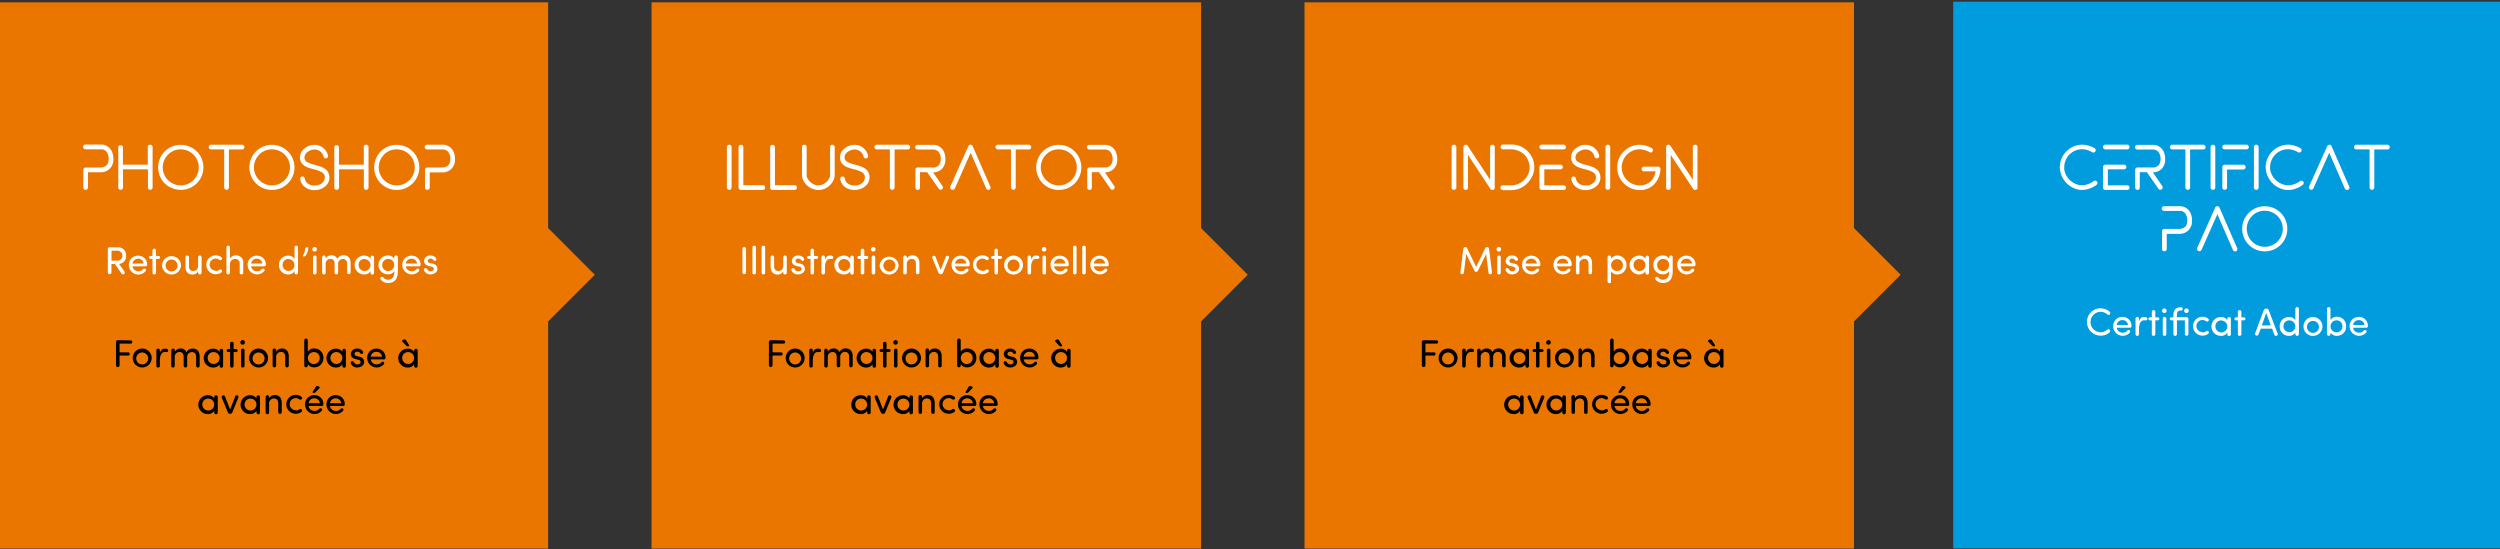 <svg xmlns="http://www.w3.org/2000/svg" width="773.44" height="170" viewBox="0 0 773.44 170"><rect x="0" y="0" width="773.44" height="170" fill="#333333" stroke="none"/><title>certif-filiere-pao</title><g style="isolation:isolate"><g id="certification_pao" data-name="certification &gt; pao"><polygon points="184.02 85 169.58 70.56 169.58 0.72 -0.42 0.72 -0.42 169.72 169.58 169.72 169.58 99.44 184.02 85" style="fill:#ea7600"/><rect x="604.29" y="0.52" width="169.16" height="169.16" style="fill:#009cde;mix-blend-mode:multiply"/><path d="M26,58.57a.68.68,0,0,1-.22-.5V52.55a.72.72,0,0,1,.73-.73h4.54a3,3,0,0,0,1.55-.41,1.79,1.79,0,0,0,.73-.81,3.12,3.12,0,0,0,.28-1.39A3.45,3.45,0,0,0,33,47a2,2,0,0,0-1.64-.81H26.44a.74.74,0,0,1-.74-.74.69.69,0,0,1,.22-.52.73.73,0,0,1,.53-.21h4.93A3.37,3.37,0,0,1,32.7,45a3.8,3.8,0,0,1,1.18.79,3.76,3.76,0,0,1,.86,1.39,5.58,5.58,0,0,1,.33,2,4,4,0,0,1-1.09,3,3.91,3.91,0,0,1-2.91,1.11H27.23V58a.71.71,0,0,1-.21.51.67.67,0,0,1-.5.22A.71.71,0,0,1,26,58.57Z" style="fill:#fff"/><path d="M46.46,44.77A.69.69,0,0,1,47,45a.7.7,0,0,1,.21.52V58a.7.7,0,0,1-.21.52.69.69,0,0,1-.5.21.72.72,0,0,1-.73-.73V52.39H38.06V58a.69.69,0,0,1-.22.52A.72.72,0,0,1,36.6,58V45.5a.73.73,0,0,1,.25-.43.69.69,0,0,1,.46-.18.71.71,0,0,1,.48.18.66.66,0,0,1,.24.43v5.45h7.69V45.5a.71.71,0,0,1,.21-.52.69.69,0,0,1,.5-.21Z" style="fill:#fff"/><path d="M52.41,57.84a7,7,0,0,1-2.55-2.55,7.05,7.05,0,0,1,0-7,7,7,0,0,1,2.55-2.55,7.05,7.05,0,0,1,7,0A7,7,0,0,1,62,48.26a7.05,7.05,0,0,1,0,7,7,7,0,0,1-2.55,2.55,7.05,7.05,0,0,1-7,0Zm-.43-10a5.57,5.57,0,1,0,4-1.63A5.36,5.36,0,0,0,52,47.83Z" style="fill:#fff"/><path d="M75.4,45a.73.73,0,0,1-.52,1.25H70.82V58a.73.73,0,1,1-1.46,0V46.23H65.3a.73.73,0,1,1,0-1.46h9.58A.71.71,0,0,1,75.4,45Z" style="fill:#fff"/><path d="M80.63,57.84a7,7,0,0,1-2.55-2.55,7.05,7.05,0,0,1,0-7,7,7,0,0,1,2.55-2.55,7.05,7.05,0,0,1,7,0,7,7,0,0,1,2.55,2.55,7.05,7.05,0,0,1,0,7,7,7,0,0,1-2.55,2.55,7.05,7.05,0,0,1-7,0Zm-.43-10a5.57,5.57,0,1,0,4-1.63A5.36,5.36,0,0,0,80.2,47.83Z" style="fill:#fff"/><path d="M94.18,57.75a3.72,3.72,0,0,1-1.31-2.42v0a.72.72,0,0,1,.2-.52.68.68,0,0,1,.51-.21.71.71,0,0,1,.46.18.69.69,0,0,1,.25.43,2.28,2.28,0,0,0,.88,1.52,3.21,3.21,0,0,0,2.12.65,3.47,3.47,0,0,0,2.35-.74,2.25,2.25,0,0,0,.85-1.75,1.7,1.7,0,0,0-.76-1.51,8.92,8.92,0,0,0-2.61-1l-.83-.22-.82-.26a5.26,5.26,0,0,1-.84-.35,6.51,6.51,0,0,1-.7-.47,2.59,2.59,0,0,1-.62-.63,3.34,3.34,0,0,1-.37-.8,3.28,3.28,0,0,1-.15-1,3.45,3.45,0,0,1,1.37-2.67,4.67,4.67,0,0,1,3.13-1.17h.14a4.26,4.26,0,0,1,4.06,3.4v.07a.71.71,0,0,1-.2.52.68.68,0,0,1-.51.21.69.69,0,0,1-.46-.18.72.72,0,0,1-.25-.43,2.81,2.81,0,0,0-2.62-2.14h-.15a3.34,3.34,0,0,0-2.1.74,2.1,2.1,0,0,0-1,1.65,1.58,1.58,0,0,0,.7,1.42,9.28,9.28,0,0,0,2.54.94l.81.22.83.27a5.51,5.51,0,0,1,.87.36,7,7,0,0,1,.74.48,2.69,2.69,0,0,1,.65.65,3.54,3.54,0,0,1,.4.83,3.26,3.26,0,0,1,.17,1.06,3.53,3.53,0,0,1-1.33,2.81,5,5,0,0,1-3.32,1.13A4.51,4.51,0,0,1,94.18,57.75Z" style="fill:#fff"/><path d="M113.3,44.77a.69.69,0,0,1,.5.21.7.7,0,0,1,.21.52V58a.7.7,0,0,1-.21.52.69.69,0,0,1-.5.21.72.72,0,0,1-.73-.73V52.39h-7.68V58a.69.69,0,0,1-.22.52.72.72,0,0,1-1.24-.52V45.5a.73.73,0,0,1,.25-.43.69.69,0,0,1,.46-.18.71.71,0,0,1,.48.18.66.66,0,0,1,.24.43v5.45h7.69V45.5a.7.7,0,0,1,.21-.52.69.69,0,0,1,.5-.21Z" style="fill:#fff"/><path d="M119.24,57.84a7,7,0,0,1-2.55-2.55,7.05,7.05,0,0,1,0-7,7,7,0,0,1,2.55-2.55,7.05,7.05,0,0,1,7,0,7,7,0,0,1,2.55,2.55,7.05,7.05,0,0,1,0,7,7,7,0,0,1-2.55,2.55,7.05,7.05,0,0,1-7,0Zm-.43-10a5.57,5.57,0,1,0,4-1.63A5.36,5.36,0,0,0,118.81,47.83Z" style="fill:#fff"/><path d="M131.71,58.57a.68.68,0,0,1-.22-.5V52.55a.72.72,0,0,1,.73-.73h4.54a3,3,0,0,0,1.55-.41,1.79,1.79,0,0,0,.73-.81,3.12,3.12,0,0,0,.28-1.39,3.45,3.45,0,0,0-.62-2.15,2,2,0,0,0-1.64-.81h-4.93a.74.74,0,0,1-.74-.74.69.69,0,0,1,.22-.52.73.73,0,0,1,.53-.21h4.93a3.37,3.37,0,0,1,1.33.27,3.8,3.8,0,0,1,1.18.79,3.76,3.76,0,0,1,.86,1.39,5.58,5.58,0,0,1,.33,2,4,4,0,0,1-1.09,3,3.91,3.91,0,0,1-2.91,1.11h-3.82V58a.71.71,0,0,1-.21.51.67.67,0,0,1-.5.22A.71.71,0,0,1,131.71,58.57Z" style="fill:#fff"/><path d="M35.55,81.68H34.48v2.59a.56.56,0,1,1-1.12,0V77a.48.48,0,0,1,.47-.48h2.71A2.37,2.37,0,0,1,39,79.1a2.32,2.32,0,0,1-2.16,2.54l1.62,2.3a.56.56,0,1,1-.91.63ZM34.5,77.56v3.08h2a1.55,1.55,0,0,0,0-3.08Z" style="fill:#fff"/><path d="M45.09,82.39H41a1.74,1.74,0,0,0,1.81,1.52,1.68,1.68,0,0,0,1.43-.59.56.56,0,0,1,.73-.14.49.49,0,0,1,.1.68A2.93,2.93,0,0,1,39.87,82a2.77,2.77,0,0,1,2.87-2.9A2.71,2.71,0,0,1,45.52,82,.43.43,0,0,1,45.09,82.39Zm-.65-.85a1.65,1.65,0,0,0-1.7-1.5A1.7,1.7,0,0,0,41,81.54Z" style="fill:#fff"/><path d="M46.58,80.1a.46.46,0,1,1,0-.92h.6V77.56a.55.55,0,1,1,1.09,0v1.62h.79a.46.46,0,1,1,0,.92h-.79v4.19a.55.55,0,1,1-1.09,0V80.1Z" style="fill:#fff"/><path d="M50.15,82A2.93,2.93,0,0,1,56,82a2.93,2.93,0,1,1-5.86,0Zm4.77,0a1.85,1.85,0,0,0-3.69,0,1.85,1.85,0,1,0,3.69,0Z" style="fill:#fff"/><path d="M61.28,83.94a2,2,0,0,1-1.75,1c-1.39,0-2.16-.91-2.16-2.48V79.67a.55.55,0,1,1,1.09,0v2.67c0,.94.47,1.49,1.24,1.49a1.49,1.49,0,0,0,1.58-1.63V79.67a.55.55,0,1,1,1.09,0v4.62a.55.55,0,1,1-1.09,0Z" style="fill:#fff"/><path d="M66.73,83.84a1.82,1.82,0,0,0,1.07-.34.57.57,0,0,1,.77,0,.54.54,0,0,1-.06.78,3,3,0,0,1-1.77.56,2.92,2.92,0,1,1,0-5.84,3.09,3.09,0,0,1,1.77.56.54.54,0,0,1,.06.78.59.59,0,0,1-.77,0,1.82,1.82,0,0,0-1.07-.33,1.86,1.86,0,1,0,0,3.73Z" style="fill:#fff"/><path d="M75.25,84.28a.55.55,0,1,1-1.09,0V81.61a1.33,1.33,0,0,0-1.32-1.49,1.58,1.58,0,0,0-1.7,1.63v2.53a.55.55,0,1,1-1.09,0V76.62a.55.55,0,1,1,1.09,0V80a2.13,2.13,0,0,1,1.85-1,2.18,2.18,0,0,1,2.27,2.48Z" style="fill:#fff"/><path d="M81.82,82.39H77.7a1.74,1.74,0,0,0,1.81,1.52,1.68,1.68,0,0,0,1.43-.59.56.56,0,0,1,.73-.14.49.49,0,0,1,.1.68A2.93,2.93,0,0,1,76.61,82a2.77,2.77,0,0,1,2.87-2.9A2.71,2.71,0,0,1,82.25,82,.43.43,0,0,1,81.82,82.39Zm-.65-.85a1.65,1.65,0,0,0-1.7-1.5,1.7,1.7,0,0,0-1.78,1.5Z" style="fill:#fff"/><path d="M91.11,76.62a.55.55,0,1,1,1.09,0v7.66a.55.55,0,1,1-1.09,0v-.37a2.26,2.26,0,0,1-2,1A2.81,2.81,0,0,1,86.31,82a2.78,2.78,0,0,1,2.83-2.91,2.22,2.22,0,0,1,2,1Zm-1.87,3.5A1.76,1.76,0,0,0,87.43,82a1.83,1.83,0,1,0,1.81-1.83Z" style="fill:#fff"/><path d="M94,79.36a.21.21,0,0,1-.23-.23.34.34,0,0,1,0-.18,3.94,3.94,0,0,0,.61-1.76c0-.23,0-.4.19-.52s.67-.23.79-.07a.62.62,0,0,1,0,.35C95.2,78.34,94.57,79.36,94,79.36Z" style="fill:#fff"/><path d="M97.38,76.42a.71.71,0,1,1-.76.71A.72.72,0,0,1,97.38,76.42Zm.55,3.25a.55.55,0,1,0-1.09,0v4.62a.55.55,0,1,0,1.09,0Z" style="fill:#fff"/><path d="M99.66,79.67a.55.55,0,1,1,1.09,0V80a2,2,0,0,1,1.55-1,2.55,2.55,0,0,1,.61,0,1.81,1.81,0,0,1,1.46,1.12,2.06,2.06,0,0,1,1.94-1.15c1.4,0,2.16.91,2.16,2.48v2.75a.55.55,0,1,1-1.09,0V81.61c0-.92-.48-1.49-1.28-1.49a1.48,1.48,0,0,0-1.49,1.63v2.53a.55.55,0,1,1-1.09,0V81.6c0-.92-.48-1.5-1.21-1.5a1.5,1.5,0,0,0-1.56,1.66v2.53a.55.55,0,1,1-1.09,0Z" style="fill:#fff"/><path d="M114.64,83.91a2.28,2.28,0,0,1-2,1,2.92,2.92,0,0,1,0-5.84,2.26,2.26,0,0,1,2,1v-.35a.55.55,0,1,1,1.09,0v4.62a.55.55,0,1,1-1.09,0Zm-1.87-3.79A1.77,1.77,0,0,0,110.95,82a1.84,1.84,0,1,0,1.82-1.83Z" style="fill:#fff"/><path d="M120,86.54c1.21,0,2-.68,2-2.54a.47.47,0,0,0,0-.13,2.23,2.23,0,0,1-2,1,2.92,2.92,0,0,1,0-5.84,2.27,2.27,0,0,1,2,1v-.38a.55.55,0,1,1,1.09,0v4.26c0,2.64-1.22,3.65-3.07,3.65a2.85,2.85,0,0,1-2.29-1.14.51.51,0,0,1,.18-.71.6.6,0,0,1,.74.22A1.86,1.86,0,0,0,120,86.54Zm.11-6.42A1.8,1.8,0,0,0,118.26,82a1.76,1.76,0,0,0,1.82,1.85A1.82,1.82,0,0,0,121.94,82,1.77,1.77,0,0,0,120.08,80.12Z" style="fill:#fff"/><path d="M129.68,82.39h-4.13a1.74,1.74,0,0,0,1.81,1.52,1.68,1.68,0,0,0,1.43-.59.56.56,0,0,1,.73-.14.49.49,0,0,1,.1.68A2.93,2.93,0,0,1,124.46,82a2.77,2.77,0,0,1,2.87-2.9,2.71,2.71,0,0,1,2.78,2.9A.43.43,0,0,1,129.68,82.39Zm-.65-.85a1.65,1.65,0,0,0-1.7-1.5,1.7,1.7,0,0,0-1.78,1.5Z" style="fill:#fff"/><path d="M133.21,83.94c.56,0,1-.3,1-.74s-.32-.61-.74-.71l-.77-.18c-.95-.25-1.51-.72-1.51-1.61a1.78,1.78,0,0,1,2-1.64,1.86,1.86,0,0,1,1.76.91.5.5,0,0,1-.46.74.5.5,0,0,1-.4-.24,1,1,0,0,0-.89-.47.78.78,0,0,0-.87.73c0,.36.35.56.71.65l.83.2a1.62,1.62,0,0,1,1.45,1.63c0,1-1,1.68-2.17,1.68a2.06,2.06,0,0,1-2-1.34.87.87,0,0,1,0-.17.48.48,0,0,1,.53-.43.48.48,0,0,1,.47.31A1.18,1.18,0,0,0,133.21,83.94Z" style="fill:#fff"/><path d="M40.26,105.31a.52.52,0,1,1,0,1H37V109h2.47a.52.52,0,1,1,0,1H37v3a.56.56,0,1,1-1.12,0v-7.18a.58.58,0,0,1,.56-.58Z"/><path d="M41.07,110.76a2.93,2.93,0,0,1,5.86,0,2.93,2.93,0,1,1-5.86,0Zm4.77,0a1.85,1.85,0,0,0-3.69,0,1.85,1.85,0,1,0,3.69,0Z"/><path d="M51,108.9c-1.08,0-1.54,1.15-1.54,2.64v1.55a.55.55,0,1,1-1.09,0v-4.62a.55.55,0,1,1,1.09,0v.77c.29-1,.83-1.38,1.56-1.38.41,0,1.08.08,1,.67-.06.35-.37.42-.75.38Z"/><path d="M53,108.47a.55.55,0,1,1,1.09,0v.35a2,2,0,0,1,1.55-1,2.55,2.55,0,0,1,.61,0A1.81,1.81,0,0,1,57.67,109a2.07,2.07,0,0,1,1.94-1.15c1.4,0,2.16.91,2.16,2.48v2.75a.55.55,0,1,1-1.09,0v-2.67c0-.92-.48-1.49-1.28-1.49a1.48,1.48,0,0,0-1.49,1.63v2.53a.55.55,0,1,1-1.09,0V110.4c0-.92-.48-1.5-1.21-1.5a1.5,1.5,0,0,0-1.56,1.66v2.53a.55.55,0,1,1-1.09,0Z"/><path d="M67.94,112.71a2.28,2.28,0,0,1-2,1,2.92,2.92,0,0,1,0-5.84,2.26,2.26,0,0,1,2,1v-.35a.55.55,0,1,1,1.09,0v4.62a.55.55,0,1,1-1.09,0Zm-1.87-3.79a1.77,1.77,0,0,0-1.82,1.83,1.84,1.84,0,1,0,1.82-1.83Z"/><path d="M70.59,108.9a.46.46,0,1,1,0-.92h.6v-1.62a.55.55,0,1,1,1.09,0V108h.79a.46.46,0,1,1,0,.92h-.79v4.19a.55.55,0,1,1-1.09,0V108.9Z"/><path d="M75.11,105.22a.71.71,0,1,1-.76.71A.72.72,0,0,1,75.11,105.22Zm.55,3.25a.55.55,0,1,0-1.09,0v4.62a.55.55,0,1,0,1.09,0Z"/><path d="M77.07,110.76a2.93,2.93,0,0,1,5.86,0,2.93,2.93,0,1,1-5.86,0Zm4.77,0a1.85,1.85,0,0,0-3.69,0,1.85,1.85,0,1,0,3.69,0Z"/><path d="M85.43,108.81a2,2,0,0,1,1.75-1c1.39,0,2.16.91,2.16,2.48v2.75a.55.55,0,1,1-1.09,0v-2.67c0-.94-.47-1.49-1.24-1.49a1.49,1.49,0,0,0-1.58,1.63v2.53a.55.55,0,1,1-1.09,0v-4.62a.55.55,0,1,1,1.09,0Z"/><path d="M95.23,108.81a2.23,2.23,0,0,1,2-1,2.78,2.78,0,0,1,2.83,2.91,2.81,2.81,0,0,1-2.84,2.93,2.27,2.27,0,0,1-2-1v.37a.55.55,0,1,1-1.09,0v-7.66a.55.55,0,1,1,1.09,0Zm1.87,3.81a1.79,1.79,0,0,0,1.81-1.87,1.76,1.76,0,0,0-1.81-1.83,1.85,1.85,0,1,0,0,3.71Z"/><path d="M105.92,112.71a2.28,2.28,0,0,1-2,1,2.92,2.92,0,0,1,0-5.84,2.26,2.26,0,0,1,2,1v-.35a.55.55,0,1,1,1.09,0v4.62a.55.55,0,1,1-1.09,0Zm-1.87-3.79a1.77,1.77,0,0,0-1.82,1.83,1.84,1.84,0,1,0,1.82-1.83Z"/><path d="M110.56,112.74c.56,0,1-.3,1-.74s-.32-.61-.74-.71l-.77-.18c-.95-.25-1.51-.72-1.51-1.61a1.78,1.78,0,0,1,2-1.64,1.86,1.86,0,0,1,1.76.91.5.5,0,0,1-.46.74.5.5,0,0,1-.4-.24,1,1,0,0,0-.89-.47.78.78,0,0,0-.87.73c0,.36.35.56.71.65l.83.2a1.62,1.62,0,0,1,1.45,1.63c0,1-1,1.68-2.17,1.68a2.06,2.06,0,0,1-2-1.34.88.88,0,0,1,0-.17.48.48,0,0,1,.53-.43.48.48,0,0,1,.47.31A1.18,1.18,0,0,0,110.56,112.74Z"/><path d="M118.83,111.19h-4.13a1.74,1.74,0,0,0,1.81,1.52,1.68,1.68,0,0,0,1.43-.59.56.56,0,0,1,.73-.14.49.49,0,0,1,.1.68,2.93,2.93,0,0,1-5.16-1.91,2.77,2.77,0,0,1,2.87-2.9,2.71,2.71,0,0,1,2.78,2.9A.43.43,0,0,1,118.83,111.19Zm-.65-.85a1.65,1.65,0,0,0-1.7-1.5,1.7,1.7,0,0,0-1.78,1.5Z"/><path d="M128.13,112.71a2.28,2.28,0,0,1-2,1,2.92,2.92,0,0,1,0-5.84,2.26,2.26,0,0,1,2,1v-.35a.55.55,0,1,1,1.09,0v4.62a.55.55,0,1,1-1.09,0Zm-1.79-5.55c.16,0,.26-.08.26-.22a.36.36,0,0,0-.07-.22l-.84-1.37a.61.61,0,0,0-.52-.34c-.34,0-.75.24-.75.46s.08.2.2.34l1,1.06A.8.8,0,0,0,126.35,107.16Zm1.77,3.6a1.81,1.81,0,0,0-1.86-1.83,1.77,1.77,0,0,0-1.82,1.83,1.84,1.84,0,1,0,3.68,0Z"/><path d="M66.28,127.11a2.28,2.28,0,0,1-2,1,2.92,2.92,0,0,1,0-5.84,2.26,2.26,0,0,1,2,1v-.35a.55.55,0,1,1,1.09,0v4.62a.55.55,0,1,1-1.09,0Zm-1.87-3.79a1.77,1.77,0,0,0-1.82,1.83,1.84,1.84,0,1,0,1.82-1.83Z"/><path d="M71.9,127.52a.71.71,0,0,1-.67.52h-.06a.75.75,0,0,1-.7-.52L68.6,123a.53.53,0,0,1,.35-.68.54.54,0,0,1,.67.36l1.57,4,1.56-4a.54.54,0,0,1,.67-.36.52.52,0,0,1,.33.68Z"/><path d="M79.35,127.11a2.28,2.28,0,0,1-2,1,2.92,2.92,0,0,1,0-5.84,2.26,2.26,0,0,1,2,1v-.35a.55.55,0,1,1,1.09,0v4.62a.55.55,0,1,1-1.09,0Zm-1.87-3.79a1.77,1.77,0,0,0-1.82,1.83,1.84,1.84,0,1,0,1.82-1.83Z"/><path d="M83.26,123.21a2,2,0,0,1,1.75-1c1.39,0,2.16.91,2.16,2.48v2.75a.55.55,0,1,1-1.09,0v-2.67c0-.94-.47-1.49-1.24-1.49A1.49,1.49,0,0,0,83.26,125v2.53a.55.55,0,1,1-1.09,0v-4.62a.55.55,0,1,1,1.09,0Z"/><path d="M91.48,127a1.82,1.82,0,0,0,1.07-.34.57.57,0,0,1,.77,0,.54.54,0,0,1-.06.78,3,3,0,0,1-1.77.56,2.92,2.92,0,1,1,0-5.84,3.09,3.09,0,0,1,1.77.56.54.54,0,0,1,.06.78.59.59,0,0,1-.77,0,1.82,1.82,0,0,0-1.07-.33,1.86,1.86,0,1,0,0,3.73Z"/><path d="M99.61,125.59H95.48a1.74,1.74,0,0,0,1.81,1.52,1.68,1.68,0,0,0,1.43-.59.56.56,0,0,1,.73-.14.49.49,0,0,1,.1.68,2.93,2.93,0,0,1-5.16-1.91,2.77,2.77,0,0,1,2.87-2.9,2.71,2.71,0,0,1,2.78,2.9A.43.43,0,0,1,99.61,125.59Zm-.65-.85a1.65,1.65,0,0,0-1.7-1.5,1.7,1.7,0,0,0-1.78,1.5Zm-2.24-3.39a.36.36,0,0,1,.07-.22l.84-1.37a.61.61,0,0,1,.52-.34c.34,0,.75.24.75.46s-.08.2-.2.34l-1,1.06a.8.8,0,0,1-.67.29C96.82,121.56,96.71,121.48,96.71,121.34Z"/><path d="M106.22,125.59h-4.13a1.74,1.74,0,0,0,1.81,1.52,1.68,1.68,0,0,0,1.43-.59.56.56,0,0,1,.73-.14.49.49,0,0,1,.1.68,2.93,2.93,0,0,1-5.16-1.91,2.77,2.77,0,0,1,2.87-2.9,2.71,2.71,0,0,1,2.78,2.9A.43.43,0,0,1,106.22,125.59Zm-.65-.85a1.65,1.65,0,0,0-1.7-1.5,1.7,1.7,0,0,0-1.78,1.5Z"/><polygon points="386.02 85 371.58 70.56 371.58 0.72 201.58 0.72 201.58 169.72 371.58 169.72 371.58 99.44 386.02 85" style="fill:#ea7600"/><path d="M225.09,58.57a.71.71,0,0,1-.21-.52V45.5a.73.73,0,1,1,1.46,0V58a.73.73,0,0,1-1.25.52Z" style="fill:#fff"/><path d="M229.22,58.78a.72.72,0,0,1-.73-.73V45.53a.72.72,0,0,1,.73-.73.73.73,0,0,1,.53.21.69.69,0,0,1,.22.52V57.29H236a.73.73,0,1,1,0,1.46v0Z" style="fill:#fff"/><path d="M239,58.78a.72.72,0,0,1-.73-.73V45.53a.72.72,0,0,1,.73-.73.73.73,0,0,1,.53.21.69.69,0,0,1,.22.52V57.29h6.08a.73.73,0,1,1,0,1.46v0Z" style="fill:#fff"/><path d="M251.12,58.33a5.19,5.19,0,0,1-1.62-1.13,6,6,0,0,1-1-1.46,3.31,3.31,0,0,1-.38-1.46V45.5a.72.72,0,0,1,.73-.73.68.68,0,0,1,.51.21.72.72,0,0,1,.2.52v8.78a2,2,0,0,0,.28.92,4.58,4.58,0,0,0,.74,1,4,4,0,0,0,1.16.8,3.3,3.3,0,0,0,1.44.33,3.36,3.36,0,0,0,1.44-.33,3.92,3.92,0,0,0,1.16-.8,4.52,4.52,0,0,0,.74-1,2,2,0,0,0,.28-.92V45.5A.72.72,0,0,1,257,45a.68.68,0,0,1,.51-.21.72.72,0,0,1,.73.73v8.78a3.31,3.31,0,0,1-.39,1.46,5.89,5.89,0,0,1-1,1.46,5.29,5.29,0,0,1-1.62,1.13,4.8,4.8,0,0,1-4,0Z" style="fill:#fff"/><path d="M261.26,57.75a3.72,3.72,0,0,1-1.31-2.42v0a.72.72,0,0,1,.2-.52.68.68,0,0,1,.51-.21.71.71,0,0,1,.46.18.69.69,0,0,1,.25.43,2.28,2.28,0,0,0,.88,1.52,3.21,3.21,0,0,0,2.12.65,3.47,3.47,0,0,0,2.35-.74,2.25,2.25,0,0,0,.85-1.75,1.7,1.7,0,0,0-.76-1.51,8.92,8.92,0,0,0-2.61-1l-.83-.22-.82-.26a5.26,5.26,0,0,1-.84-.35,6.51,6.51,0,0,1-.7-.47,2.59,2.59,0,0,1-.62-.63,3.34,3.34,0,0,1-.37-.8,3.28,3.28,0,0,1-.15-1,3.45,3.45,0,0,1,1.37-2.67,4.67,4.67,0,0,1,3.13-1.17h.14a4.26,4.26,0,0,1,4.06,3.4v.07a.71.71,0,0,1-.2.52.68.68,0,0,1-.51.21.69.69,0,0,1-.46-.18.72.72,0,0,1-.25-.43,2.81,2.81,0,0,0-2.62-2.14h-.15a3.34,3.34,0,0,0-2.1.74,2.1,2.1,0,0,0-1,1.65A1.58,1.58,0,0,0,262,50a9.28,9.28,0,0,0,2.54.94l.81.22.83.27a5.51,5.51,0,0,1,.87.36,7,7,0,0,1,.74.48,2.69,2.69,0,0,1,.65.65,3.54,3.54,0,0,1,.4.83,3.26,3.26,0,0,1,.17,1.06,3.53,3.53,0,0,1-1.33,2.81,5,5,0,0,1-3.32,1.13A4.51,4.51,0,0,1,261.26,57.75Z" style="fill:#fff"/><path d="M281.35,45a.73.73,0,0,1-.52,1.25h-4.06V58a.73.73,0,1,1-1.46,0V46.23h-4.06a.73.73,0,1,1,0-1.46h9.58A.71.71,0,0,1,281.35,45Z" style="fill:#fff"/><path d="M291.65,57.64a.75.75,0,0,1,.08.34.72.72,0,0,1-.73.73.74.74,0,0,1-.53-.24l-3.63-5.2h-2.21v4.79a.68.68,0,0,1-.21.51.76.76,0,0,1-1,0,.68.68,0,0,1-.21-.51V52.52a.68.68,0,0,1,.21-.51.72.72,0,0,1,.52-.2h4.54a4.11,4.11,0,0,0,.58,0,2.62,2.62,0,0,0,.67-.21,2.21,2.21,0,0,0,.65-.43,2.15,2.15,0,0,0,.47-.77,3.23,3.23,0,0,0,.2-1.18,3.42,3.42,0,0,0-.62-2.14,2,2,0,0,0-1.64-.81h-4.93a.73.73,0,1,1,0-1.46h4.93a3.37,3.37,0,0,1,1.33.27,3.91,3.91,0,0,1,1.18.79,3.65,3.65,0,0,1,.86,1.39,5.67,5.67,0,0,1,.32,2,4.06,4.06,0,0,1-1,2.91,3.84,3.84,0,0,1-2.8,1.16Z" style="fill:#fff"/><path d="M305.4,58.65a.65.65,0,0,1-.27-.31L300.3,47.28l-4.92,11.07a.72.72,0,0,1-.27.27.73.73,0,0,1-.37.11A.72.72,0,0,1,294,58a.64.64,0,0,1,0-.25l5.59-12.55a.64.64,0,0,1,.27-.31.67.67,0,0,1,.79,0,.64.64,0,0,1,.27.31l5.48,12.56a.75.75,0,0,1,.06.28.71.71,0,0,1-.21.52.69.69,0,0,1-.5.21A.72.72,0,0,1,305.4,58.65Z" style="fill:#fff"/><path d="M318.82,45a.73.73,0,0,1-.52,1.25h-4.06V58a.73.73,0,1,1-1.46,0V46.23h-4.06a.73.73,0,1,1,0-1.46h9.58A.71.71,0,0,1,318.82,45Z" style="fill:#fff"/><path d="M324.06,57.84a7,7,0,0,1-2.55-2.55,7.05,7.05,0,0,1,0-7,7,7,0,0,1,2.55-2.55,7.05,7.05,0,0,1,7,0,7,7,0,0,1,2.55,2.55,7.05,7.05,0,0,1,0,7,7,7,0,0,1-2.55,2.55,7.05,7.05,0,0,1-7,0Zm-.43-10a5.57,5.57,0,1,0,4-1.63A5.36,5.36,0,0,0,323.62,47.83Z" style="fill:#fff"/><path d="M344.78,57.64a.75.75,0,0,1,.08.34.72.72,0,0,1-.73.73.74.74,0,0,1-.53-.24L340,53.27h-2.21v4.79a.68.68,0,0,1-.21.51.76.76,0,0,1-1,0,.68.68,0,0,1-.21-.51V52.52a.68.68,0,0,1,.21-.51.72.72,0,0,1,.52-.2h4.54a4.11,4.11,0,0,0,.58,0,2.62,2.62,0,0,0,.67-.21,2.21,2.21,0,0,0,.65-.43,2.15,2.15,0,0,0,.47-.77,3.23,3.23,0,0,0,.2-1.18,3.42,3.42,0,0,0-.62-2.14,2,2,0,0,0-1.64-.81h-4.93a.73.73,0,1,1,0-1.46h4.93a3.37,3.37,0,0,1,1.33.27,3.91,3.91,0,0,1,1.18.79,3.65,3.65,0,0,1,.86,1.39,5.67,5.67,0,0,1,.32,2,4.06,4.06,0,0,1-1,2.91,3.84,3.84,0,0,1-2.8,1.16Z" style="fill:#fff"/><path d="M230.81,84.27a.56.56,0,1,1-1.12,0V77a.56.56,0,1,1,1.12,0Z" style="fill:#fff"/><path d="M233.87,84.28a.55.55,0,1,1-1.09,0V76.62a.55.55,0,1,1,1.09,0Z" style="fill:#fff"/><path d="M236.72,84.28a.55.55,0,1,1-1.09,0V76.62a.55.55,0,1,1,1.09,0Z" style="fill:#fff"/><path d="M242.32,83.94a2,2,0,0,1-1.75,1c-1.39,0-2.16-.91-2.16-2.48V79.67a.55.55,0,1,1,1.09,0v2.67c0,.94.47,1.49,1.24,1.49a1.49,1.49,0,0,0,1.58-1.63V79.67a.55.55,0,1,1,1.09,0v4.62a.55.55,0,1,1-1.09,0Z" style="fill:#fff"/><path d="M247,83.94c.56,0,1-.3,1-.74s-.32-.61-.74-.71l-.77-.18c-.95-.25-1.51-.72-1.51-1.61a1.78,1.78,0,0,1,2-1.64,1.86,1.86,0,0,1,1.76.91.5.5,0,0,1-.46.74.5.5,0,0,1-.4-.24,1,1,0,0,0-.89-.47.78.78,0,0,0-.87.73c0,.36.35.56.71.65l.83.2A1.62,1.62,0,0,1,249,83.22c0,1-1,1.68-2.17,1.68a2.06,2.06,0,0,1-2-1.34.87.87,0,0,1,0-.17.48.48,0,0,1,.53-.43.48.48,0,0,1,.47.31A1.18,1.18,0,0,0,247,83.94Z" style="fill:#fff"/><path d="M250.16,80.1a.46.46,0,1,1,0-.92h.6V77.56a.55.55,0,1,1,1.09,0v1.62h.79a.46.46,0,1,1,0,.92h-.79v4.19a.55.55,0,1,1-1.09,0V80.1Z" style="fill:#fff"/><path d="M256.77,80.1c-1.08,0-1.54,1.15-1.54,2.64v1.55a.55.55,0,1,1-1.09,0V79.67a.55.55,0,1,1,1.09,0v.77c.29-1,.83-1.38,1.56-1.38.41,0,1.08.08,1,.67-.06.35-.37.42-.75.38Z" style="fill:#fff"/><path d="M263.05,83.91a2.28,2.28,0,0,1-2,1,2.92,2.92,0,0,1,0-5.84,2.26,2.26,0,0,1,2,1v-.35a.55.55,0,1,1,1.09,0v4.62a.55.55,0,1,1-1.09,0Zm-1.87-3.79A1.77,1.77,0,0,0,259.36,82a1.84,1.84,0,1,0,1.82-1.83Z" style="fill:#fff"/><path d="M265.7,80.1a.46.46,0,1,1,0-.92h.6V77.56a.55.55,0,1,1,1.09,0v1.62h.79a.46.46,0,1,1,0,.92h-.79v4.19a.55.55,0,1,1-1.09,0V80.1Z" style="fill:#fff"/><path d="M270.22,76.42a.71.71,0,1,1-.76.71A.72.72,0,0,1,270.22,76.42Zm.55,3.25a.55.55,0,1,0-1.09,0v4.62a.55.55,0,1,0,1.09,0Z" style="fill:#fff"/><path d="M272.18,82A2.93,2.93,0,0,1,278,82a2.93,2.93,0,1,1-5.86,0ZM277,82a1.85,1.85,0,0,0-3.69,0A1.85,1.85,0,1,0,277,82Z" style="fill:#fff"/><path d="M280.54,80a2,2,0,0,1,1.75-1c1.39,0,2.16.91,2.16,2.48v2.75a.55.55,0,1,1-1.09,0V81.61c0-.94-.47-1.49-1.24-1.49a1.49,1.49,0,0,0-1.58,1.63v2.53a.55.55,0,1,1-1.09,0V79.67a.55.55,0,1,1,1.09,0Z" style="fill:#fff"/><path d="M291.75,84.32a.71.71,0,0,1-.67.52H291a.75.75,0,0,1-.7-.52l-1.87-4.5a.53.53,0,0,1,.35-.68.54.54,0,0,1,.67.36l1.57,4,1.56-4a.54.54,0,0,1,.67-.36.52.52,0,0,1,.33.68Z" style="fill:#fff"/><path d="M299.61,82.39h-4.13a1.74,1.74,0,0,0,1.81,1.52,1.68,1.68,0,0,0,1.43-.59.56.56,0,0,1,.73-.14.49.49,0,0,1,.1.68A2.93,2.93,0,0,1,294.39,82a2.77,2.77,0,0,1,2.87-2.9A2.71,2.71,0,0,1,300,82,.43.43,0,0,1,299.61,82.39Zm-.65-.85a1.65,1.65,0,0,0-1.7-1.5,1.7,1.7,0,0,0-1.78,1.5Z" style="fill:#fff"/><path d="M304,83.84A1.82,1.82,0,0,0,305,83.5a.57.57,0,0,1,.77,0,.54.54,0,0,1-.06.78,3,3,0,0,1-1.77.56,2.92,2.92,0,1,1,0-5.84,3.09,3.09,0,0,1,1.77.56.54.54,0,0,1,.06.78.59.59,0,0,1-.77,0,1.82,1.82,0,0,0-1.07-.33,1.86,1.86,0,1,0,0,3.73Z" style="fill:#fff"/><path d="M307.07,80.1a.46.46,0,1,1,0-.92h.6V77.56a.55.55,0,1,1,1.09,0v1.62h.79a.46.46,0,1,1,0,.92h-.79v4.19a.55.55,0,1,1-1.09,0V80.1Z" style="fill:#fff"/><path d="M310.64,82a2.93,2.93,0,0,1,5.86,0,2.93,2.93,0,1,1-5.86,0Zm4.77,0a1.85,1.85,0,0,0-3.69,0,1.85,1.85,0,1,0,3.69,0Z" style="fill:#fff"/><path d="M320.53,80.1c-1.08,0-1.54,1.15-1.54,2.64v1.55a.55.55,0,1,1-1.09,0V79.67a.55.55,0,1,1,1.09,0v.77c.29-1,.83-1.38,1.56-1.38.41,0,1.08.08,1,.67-.06.35-.37.42-.75.38Z" style="fill:#fff"/><path d="M323.07,76.42a.71.71,0,1,1-.76.71A.72.72,0,0,1,323.07,76.42Zm.55,3.25a.55.55,0,1,0-1.09,0v4.62a.55.55,0,1,0,1.09,0Z" style="fill:#fff"/><path d="M330.24,82.39h-4.13a1.74,1.74,0,0,0,1.81,1.52,1.68,1.68,0,0,0,1.43-.59.56.56,0,0,1,.73-.14.49.49,0,0,1,.1.68A2.93,2.93,0,0,1,325,82a2.77,2.77,0,0,1,2.87-2.9,2.71,2.71,0,0,1,2.78,2.9A.43.43,0,0,1,330.24,82.39Zm-.65-.85a1.65,1.65,0,0,0-1.7-1.5,1.7,1.7,0,0,0-1.78,1.5Z" style="fill:#fff"/><path d="M333.06,84.28a.55.55,0,1,1-1.09,0V76.62a.55.55,0,1,1,1.09,0Z" style="fill:#fff"/><path d="M335.91,84.28a.55.55,0,1,1-1.09,0V76.62a.55.55,0,1,1,1.09,0Z" style="fill:#fff"/><path d="M342.54,82.39h-4.13a1.74,1.74,0,0,0,1.81,1.52,1.68,1.68,0,0,0,1.43-.59.56.56,0,0,1,.73-.14.49.49,0,0,1,.1.68A2.93,2.93,0,0,1,337.32,82a2.77,2.77,0,0,1,2.87-2.9A2.71,2.71,0,0,1,343,82,.43.43,0,0,1,342.54,82.39Zm-.65-.85a1.65,1.65,0,0,0-1.7-1.5,1.7,1.7,0,0,0-1.78,1.5Z" style="fill:#fff"/><path d="M242.26,105.31a.52.52,0,1,1,0,1H239V109h2.47a.52.52,0,1,1,0,1H239v3a.56.56,0,1,1-1.12,0v-7.18a.58.58,0,0,1,.56-.58Z"/><path d="M243.07,110.76a2.93,2.93,0,0,1,5.86,0,2.93,2.93,0,1,1-5.86,0Zm4.77,0a1.85,1.85,0,0,0-3.69,0,1.85,1.85,0,1,0,3.69,0Z"/><path d="M253,108.9c-1.08,0-1.54,1.15-1.54,2.64v1.55a.55.55,0,1,1-1.09,0v-4.62a.55.55,0,1,1,1.09,0v.77c.29-1,.83-1.38,1.56-1.38.41,0,1.08.08,1,.67-.06.35-.37.42-.75.38Z"/><path d="M255,108.47a.55.55,0,1,1,1.09,0v.35a2,2,0,0,1,1.55-1,2.55,2.55,0,0,1,.61,0,1.81,1.81,0,0,1,1.46,1.12,2.07,2.07,0,0,1,1.94-1.15c1.4,0,2.16.91,2.16,2.48v2.75a.55.55,0,1,1-1.09,0v-2.67c0-.92-.48-1.49-1.28-1.49a1.48,1.48,0,0,0-1.49,1.63v2.53a.55.55,0,1,1-1.09,0V110.4c0-.92-.48-1.5-1.21-1.5a1.5,1.5,0,0,0-1.56,1.66v2.53a.55.55,0,1,1-1.09,0Z"/><path d="M269.94,112.71a2.28,2.28,0,0,1-2,1,2.92,2.92,0,0,1,0-5.84,2.26,2.26,0,0,1,2,1v-.35a.55.55,0,1,1,1.09,0v4.62a.55.55,0,1,1-1.09,0Zm-1.87-3.79a1.77,1.77,0,0,0-1.82,1.83,1.84,1.84,0,1,0,1.82-1.83Z"/><path d="M272.59,108.9a.46.46,0,1,1,0-.92h.6v-1.62a.55.55,0,1,1,1.09,0V108h.79a.46.46,0,1,1,0,.92h-.79v4.19a.55.55,0,1,1-1.09,0V108.9Z"/><path d="M277.11,105.22a.71.71,0,1,1-.76.71A.72.72,0,0,1,277.11,105.22Zm.55,3.25a.55.55,0,1,0-1.09,0v4.62a.55.55,0,1,0,1.09,0Z"/><path d="M279.07,110.76a2.93,2.93,0,0,1,5.86,0,2.93,2.93,0,1,1-5.86,0Zm4.77,0a1.85,1.85,0,0,0-3.69,0,1.85,1.85,0,1,0,3.69,0Z"/><path d="M287.43,108.81a2,2,0,0,1,1.75-1c1.39,0,2.16.91,2.16,2.48v2.75a.55.55,0,1,1-1.09,0v-2.67c0-.94-.47-1.49-1.24-1.49a1.49,1.49,0,0,0-1.58,1.63v2.53a.55.55,0,1,1-1.09,0v-4.62a.55.55,0,1,1,1.09,0Z"/><path d="M297.23,108.81a2.23,2.23,0,0,1,2-1,2.78,2.78,0,0,1,2.83,2.91,2.81,2.81,0,0,1-2.84,2.93,2.27,2.27,0,0,1-2-1v.37a.55.55,0,1,1-1.09,0v-7.66a.55.55,0,1,1,1.09,0Zm1.87,3.81a1.79,1.79,0,0,0,1.81-1.87,1.76,1.76,0,0,0-1.81-1.83,1.85,1.85,0,1,0,0,3.71Z"/><path d="M307.92,112.71a2.28,2.28,0,0,1-2,1,2.92,2.92,0,0,1,0-5.84,2.26,2.26,0,0,1,2,1v-.35a.55.55,0,1,1,1.09,0v4.62a.55.55,0,1,1-1.09,0Zm-1.87-3.79a1.77,1.77,0,0,0-1.82,1.83,1.84,1.84,0,1,0,1.82-1.83Z"/><path d="M312.56,112.74c.56,0,1-.3,1-.74s-.32-.61-.74-.71l-.77-.18c-.95-.25-1.51-.72-1.51-1.61a1.78,1.78,0,0,1,2-1.64,1.86,1.86,0,0,1,1.76.91.5.5,0,0,1-.46.74.5.5,0,0,1-.4-.24,1,1,0,0,0-.89-.47.78.78,0,0,0-.87.73c0,.36.35.56.71.65l.83.2a1.62,1.62,0,0,1,1.45,1.63c0,1-1,1.68-2.17,1.68a2.06,2.06,0,0,1-2-1.34.88.88,0,0,1,0-.17.48.48,0,0,1,.53-.43.48.48,0,0,1,.47.31A1.18,1.18,0,0,0,312.56,112.74Z"/><path d="M320.83,111.19h-4.13a1.74,1.74,0,0,0,1.81,1.52,1.68,1.68,0,0,0,1.43-.59.56.56,0,0,1,.73-.14.49.49,0,0,1,.1.68,2.93,2.93,0,0,1-5.16-1.91,2.77,2.77,0,0,1,2.87-2.9,2.71,2.71,0,0,1,2.78,2.9A.43.43,0,0,1,320.83,111.19Zm-.65-.85a1.65,1.65,0,0,0-1.7-1.5,1.7,1.7,0,0,0-1.78,1.5Z"/><path d="M330.13,112.71a2.28,2.28,0,0,1-2,1,2.92,2.92,0,0,1,0-5.84,2.26,2.26,0,0,1,2,1v-.35a.55.55,0,1,1,1.09,0v4.62a.55.55,0,1,1-1.09,0Zm-1.79-5.55c.16,0,.26-.08.26-.22a.36.36,0,0,0-.07-.22l-.84-1.37a.61.61,0,0,0-.52-.34c-.34,0-.75.24-.75.46s.08.2.2.34l1,1.06A.8.8,0,0,0,328.35,107.16Zm1.77,3.6a1.81,1.81,0,0,0-1.86-1.83,1.77,1.77,0,0,0-1.82,1.83,1.84,1.84,0,1,0,3.68,0Z"/><path d="M268.28,127.11a2.28,2.28,0,0,1-2,1,2.92,2.92,0,0,1,0-5.84,2.26,2.26,0,0,1,2,1v-.35a.55.55,0,1,1,1.09,0v4.62a.55.55,0,1,1-1.09,0Zm-1.87-3.79a1.77,1.77,0,0,0-1.82,1.83,1.84,1.84,0,1,0,1.82-1.83Z"/><path d="M273.9,127.52a.71.71,0,0,1-.67.52h-.06a.75.75,0,0,1-.7-.52L270.6,123a.53.53,0,0,1,.35-.68.54.54,0,0,1,.67.36l1.57,4,1.56-4a.54.54,0,0,1,.67-.36.52.52,0,0,1,.33.68Z"/><path d="M281.35,127.11a2.28,2.28,0,0,1-2,1,2.92,2.92,0,0,1,0-5.84,2.26,2.26,0,0,1,2,1v-.35a.55.55,0,1,1,1.09,0v4.62a.55.55,0,1,1-1.09,0Zm-1.87-3.79a1.77,1.77,0,0,0-1.82,1.83,1.84,1.84,0,1,0,1.82-1.83Z"/><path d="M285.26,123.21a2,2,0,0,1,1.75-1c1.39,0,2.16.91,2.16,2.48v2.75a.55.55,0,1,1-1.09,0v-2.67c0-.94-.47-1.49-1.24-1.49a1.49,1.49,0,0,0-1.58,1.63v2.53a.55.55,0,1,1-1.09,0v-4.62a.55.55,0,1,1,1.09,0Z"/><path d="M293.48,127a1.82,1.82,0,0,0,1.07-.34.57.57,0,0,1,.77,0,.54.54,0,0,1-.06.78,3,3,0,0,1-1.77.56,2.92,2.92,0,1,1,0-5.84,3.09,3.09,0,0,1,1.77.56.54.54,0,0,1,.06.78.59.59,0,0,1-.77,0,1.82,1.82,0,0,0-1.07-.33,1.86,1.86,0,1,0,0,3.73Z"/><path d="M301.61,125.59h-4.13a1.74,1.74,0,0,0,1.81,1.52,1.68,1.68,0,0,0,1.43-.59.56.56,0,0,1,.73-.14.49.49,0,0,1,.1.68,2.93,2.93,0,0,1-5.16-1.91,2.77,2.77,0,0,1,2.87-2.9,2.71,2.71,0,0,1,2.78,2.9A.43.43,0,0,1,301.61,125.59Zm-.65-.85a1.65,1.65,0,0,0-1.7-1.5,1.7,1.7,0,0,0-1.78,1.5Zm-2.24-3.39a.36.36,0,0,1,.07-.22l.84-1.37a.61.61,0,0,1,.52-.34c.34,0,.75.24.75.46s-.08.2-.2.34l-1,1.06a.8.8,0,0,1-.67.29C298.82,121.56,298.71,121.48,298.71,121.34Z"/><path d="M308.22,125.59h-4.13a1.74,1.74,0,0,0,1.81,1.52,1.68,1.68,0,0,0,1.43-.59.56.56,0,0,1,.73-.14.49.49,0,0,1,.1.68,2.93,2.93,0,0,1-5.16-1.91,2.77,2.77,0,0,1,2.87-2.9,2.71,2.71,0,0,1,2.78,2.9A.43.43,0,0,1,308.22,125.59Zm-.65-.85a1.65,1.65,0,0,0-1.7-1.5,1.7,1.7,0,0,0-1.78,1.5Z"/><polygon points="588.02 85 573.58 70.56 573.58 0.72 403.58 0.72 403.58 169.72 573.58 169.72 573.58 99.44 588.02 85" style="fill:#ea7600"/><path d="M449.31,58.57a.71.71,0,0,1-.21-.52V45.5a.73.73,0,1,1,1.46,0V58a.73.73,0,0,1-1.25.52Z" style="fill:#fff"/><path d="M461.11,58.46l-6.95-10.53V58.06a.68.68,0,0,1-.21.51.76.76,0,0,1-1,0,.68.68,0,0,1-.21-.51V45.5a.73.73,0,0,1,1.33-.41L461,55.63V45.5a.72.72,0,0,1,.73-.73.68.68,0,0,1,.51.21.72.72,0,0,1,.2.52V58.06a.69.69,0,0,1-.71.71A.67.67,0,0,1,461.11,58.46Z" style="fill:#fff"/><path d="M464.9,58.78a.69.69,0,0,1-.5-.21.71.71,0,0,1-.21-.52.72.72,0,0,1,.71-.71h2.66a5.51,5.51,0,0,0,3.7-1.43,5.44,5.44,0,0,0,1.93-3.45,5.13,5.13,0,0,0,.06-.71,5.45,5.45,0,0,0-.41-1.94,5.77,5.77,0,0,0-1-1.73,5.55,5.55,0,0,0-1.9-1.32,5.7,5.7,0,0,0-2.25-.56h-2.8a.65.65,0,0,1-.43-.24.71.71,0,0,1,0-1,.65.65,0,0,1,.43-.24h2.77a6.86,6.86,0,0,1,3.52.94,7,7,0,0,1,2.55,2.55,6.85,6.85,0,0,1,.94,3.52,5.34,5.34,0,0,1-.06.87,6.8,6.8,0,0,1-1.27,3.08A7.49,7.49,0,0,1,470.79,58a6.78,6.78,0,0,1-3.22.82H464.9Z" style="fill:#fff"/><path d="M476.47,46a.72.72,0,0,1,.52-1.24h6.75a.71.71,0,0,1,.51.21.73.73,0,0,1-.51,1.25H477A.69.69,0,0,1,476.47,46Zm7.27,11.31a.73.73,0,0,1,.51,1.25.71.71,0,0,1-.51.21H477a.72.72,0,0,1-.73-.73V51.66a.69.69,0,0,1,.21-.5.7.7,0,0,1,.52-.21h5.77a.71.71,0,0,1,.51.21.68.68,0,0,1,.22.5.7.7,0,0,1-.22.52.71.71,0,0,1-.51.21h-5v4.94h6Z" style="fill:#fff"/><path d="M487.44,57.75a3.72,3.72,0,0,1-1.31-2.42v0a.72.72,0,0,1,.2-.52.68.68,0,0,1,.51-.21.71.71,0,0,1,.46.18.69.69,0,0,1,.25.43,2.28,2.28,0,0,0,.88,1.52,3.21,3.21,0,0,0,2.12.65,3.47,3.47,0,0,0,2.35-.74,2.25,2.25,0,0,0,.85-1.75,1.7,1.7,0,0,0-.76-1.51,8.92,8.92,0,0,0-2.61-1l-.83-.22-.82-.26a5.26,5.26,0,0,1-.84-.35,6.51,6.51,0,0,1-.7-.47,2.59,2.59,0,0,1-.62-.63,3.34,3.34,0,0,1-.37-.8,3.28,3.28,0,0,1-.15-1,3.45,3.45,0,0,1,1.37-2.67,4.67,4.67,0,0,1,3.13-1.17h.14a4.26,4.26,0,0,1,4.06,3.4v.07a.71.71,0,0,1-.2.52A.68.68,0,0,1,494,49a.69.69,0,0,1-.46-.18.72.72,0,0,1-.25-.43,2.81,2.81,0,0,0-2.62-2.14h-.15a3.34,3.34,0,0,0-2.1.74,2.1,2.1,0,0,0-1,1.65,1.58,1.58,0,0,0,.7,1.42,9.28,9.28,0,0,0,2.54.94l.81.22.83.27a5.51,5.51,0,0,1,.87.36,7,7,0,0,1,.74.48,2.69,2.69,0,0,1,.65.65,3.54,3.54,0,0,1,.4.83,3.26,3.26,0,0,1,.17,1.06,3.53,3.53,0,0,1-1.33,2.81,5,5,0,0,1-3.32,1.13A4.51,4.51,0,0,1,487.44,57.75Z" style="fill:#fff"/><path d="M496.91,58.57a.71.71,0,0,1-.21-.52V45.5a.73.73,0,1,1,1.46,0V58a.73.73,0,0,1-1.25.52Z" style="fill:#fff"/><path d="M503.8,57.84a7,7,0,0,1-2.55-2.55,7.05,7.05,0,0,1,0-7,7,7,0,0,1,2.55-2.55,6.85,6.85,0,0,1,3.52-.94A8.23,8.23,0,0,1,511,45.82a.76.76,0,0,1,.39.63.7.7,0,0,1-.21.52.69.69,0,0,1-.5.21.63.63,0,0,1-.42-.15,5.82,5.82,0,0,0-1.44-.59,5.62,5.62,0,0,0-1.52-.25,5.58,5.58,0,0,0,0,11.16,4.73,4.73,0,0,0,3.28-1.16A5.38,5.38,0,0,0,512.2,53h-3.67a.64.64,0,0,1-.46-.22.73.73,0,0,1,0-1,.64.64,0,0,1,.46-.22H513a.72.72,0,0,1,.71.71v.06a7.22,7.22,0,0,1-2,4.73,6,6,0,0,1-4.48,1.74A6.86,6.86,0,0,1,503.8,57.84Z" style="fill:#fff"/><path d="M523.83,58.46l-6.95-10.53V58.06a.68.68,0,0,1-.21.51.76.76,0,0,1-1,0,.68.68,0,0,1-.21-.51V45.5a.73.73,0,0,1,1.33-.41l6.93,10.53V45.5a.72.72,0,0,1,.73-.73.68.68,0,0,1,.51.21.72.72,0,0,1,.2.52V58.06a.69.69,0,0,1-.71.71A.67.67,0,0,1,523.83,58.46Z" style="fill:#fff"/><path d="M457.3,83.63a.63.63,0,0,1-1.22,0l-2.48-5.06-.7,5.77a.55.55,0,0,1-.55.5.52.52,0,0,1-.54-.52v-.07L452.7,77a.58.58,0,0,1,.54-.54h.12a.56.56,0,0,1,.52.29l2.81,5.84,2.81-5.84a.56.56,0,0,1,.53-.29h.12a.58.58,0,0,1,.54.54l.89,7.26v.07a.52.52,0,0,1-.54.52.54.54,0,0,1-.55-.5l-.71-5.77Z" style="fill:#fff"/><path d="M463.75,76.42a.71.71,0,1,1-.76.71A.72.72,0,0,1,463.75,76.42Zm.55,3.25a.55.55,0,1,0-1.09,0v4.62a.55.55,0,1,0,1.09,0Z" style="fill:#fff"/><path d="M467.84,83.94c.56,0,1-.3,1-.74s-.32-.61-.74-.71l-.77-.18c-.95-.25-1.51-.72-1.51-1.61a1.78,1.78,0,0,1,2-1.64,1.86,1.86,0,0,1,1.76.91.5.5,0,0,1-.46.74.5.5,0,0,1-.4-.24,1,1,0,0,0-.89-.47.78.78,0,0,0-.87.73c0,.36.35.56.71.65l.83.2a1.62,1.62,0,0,1,1.45,1.63c0,1-1,1.68-2.17,1.68a2.06,2.06,0,0,1-2-1.34.87.87,0,0,1,0-.17.48.48,0,0,1,.53-.43.48.48,0,0,1,.47.31A1.18,1.18,0,0,0,467.84,83.94Z" style="fill:#fff"/><path d="M476.12,82.39H472a1.74,1.74,0,0,0,1.81,1.52,1.68,1.68,0,0,0,1.43-.59.56.56,0,0,1,.73-.14.49.49,0,0,1,.1.68A2.93,2.93,0,0,1,470.9,82a2.77,2.77,0,0,1,2.87-2.9,2.71,2.71,0,0,1,2.78,2.9A.43.43,0,0,1,476.12,82.39Zm-.65-.85a1.65,1.65,0,0,0-1.7-1.5,1.7,1.7,0,0,0-1.78,1.5Z" style="fill:#fff"/><path d="M485.83,82.39H481.7a1.74,1.74,0,0,0,1.81,1.52,1.68,1.68,0,0,0,1.43-.59.56.56,0,0,1,.73-.14.49.49,0,0,1,.1.68A2.93,2.93,0,0,1,480.61,82a2.77,2.77,0,0,1,2.87-2.9,2.71,2.71,0,0,1,2.78,2.9A.43.43,0,0,1,485.83,82.39Zm-.65-.85a1.65,1.65,0,0,0-1.7-1.5,1.7,1.7,0,0,0-1.78,1.5Z" style="fill:#fff"/><path d="M488.64,80a2,2,0,0,1,1.75-1c1.39,0,2.16.91,2.16,2.48v2.75a.55.55,0,1,1-1.09,0V81.61c0-.94-.47-1.49-1.24-1.49a1.49,1.49,0,0,0-1.58,1.63v2.53a.55.55,0,1,1-1.09,0V79.67a.55.55,0,1,1,1.09,0Z" style="fill:#fff"/><path d="M498.43,87a.55.55,0,1,1-1.09,0V79.67a.55.55,0,1,1,1.09,0v.38a2.27,2.27,0,0,1,2-1A2.79,2.79,0,0,1,503.19,82a2.76,2.76,0,0,1-2.81,2.9,2.22,2.22,0,0,1-2-1Zm1.85-3.15A1.75,1.75,0,0,0,502.09,82a1.82,1.82,0,1,0-3.65,0A1.78,1.78,0,0,0,500.28,83.83Z" style="fill:#fff"/><path d="M509.08,83.91a2.28,2.28,0,0,1-2,1,2.92,2.92,0,0,1,0-5.84,2.26,2.26,0,0,1,2,1v-.35a.55.55,0,1,1,1.09,0v4.62a.55.55,0,1,1-1.09,0Zm-1.87-3.79A1.77,1.77,0,0,0,505.39,82a1.84,1.84,0,1,0,1.82-1.83Z" style="fill:#fff"/><path d="M514.41,86.54c1.21,0,2-.68,2-2.54a.47.47,0,0,0,0-.13,2.23,2.23,0,0,1-2,1,2.92,2.92,0,0,1,0-5.84,2.27,2.27,0,0,1,2,1v-.38a.55.55,0,1,1,1.09,0v4.26c0,2.64-1.22,3.65-3.07,3.65a2.85,2.85,0,0,1-2.29-1.14.51.51,0,0,1,.18-.71.6.6,0,0,1,.74.22A1.86,1.86,0,0,0,514.41,86.54Zm.11-6.42A1.8,1.8,0,0,0,512.7,82a1.76,1.76,0,0,0,1.82,1.85A1.82,1.82,0,0,0,516.38,82,1.77,1.77,0,0,0,514.52,80.12Z" style="fill:#fff"/><path d="M524.12,82.39H520a1.74,1.74,0,0,0,1.81,1.52,1.68,1.68,0,0,0,1.43-.59.56.56,0,0,1,.73-.14.49.49,0,0,1,.1.68A2.93,2.93,0,0,1,518.9,82a2.77,2.77,0,0,1,2.87-2.9,2.71,2.71,0,0,1,2.78,2.9A.43.43,0,0,1,524.12,82.39Zm-.65-.85a1.65,1.65,0,0,0-1.7-1.5,1.7,1.7,0,0,0-1.78,1.5Z" style="fill:#fff"/><path d="M444.26,105.31a.52.52,0,1,1,0,1H441V109h2.47a.52.52,0,1,1,0,1H441v3a.56.56,0,1,1-1.12,0v-7.18a.58.58,0,0,1,.56-.58Z"/><path d="M445.07,110.76a2.93,2.93,0,0,1,5.86,0,2.93,2.93,0,1,1-5.86,0Zm4.77,0a1.85,1.85,0,0,0-3.69,0,1.85,1.85,0,1,0,3.69,0Z"/><path d="M455,108.9c-1.08,0-1.54,1.15-1.54,2.64v1.55a.55.55,0,1,1-1.09,0v-4.62a.55.55,0,1,1,1.09,0v.77c.29-1,.83-1.38,1.56-1.38.41,0,1.08.08,1,.67-.06.35-.37.42-.75.38Z"/><path d="M457,108.47a.55.55,0,1,1,1.09,0v.35a2,2,0,0,1,1.55-1,2.55,2.55,0,0,1,.61,0,1.81,1.81,0,0,1,1.46,1.12,2.07,2.07,0,0,1,1.94-1.15c1.4,0,2.16.91,2.16,2.48v2.75a.55.55,0,1,1-1.09,0v-2.67c0-.92-.48-1.49-1.28-1.49a1.48,1.48,0,0,0-1.49,1.63v2.53a.55.55,0,1,1-1.09,0V110.4c0-.92-.48-1.5-1.21-1.5a1.5,1.5,0,0,0-1.56,1.66v2.53a.55.55,0,1,1-1.09,0Z"/><path d="M471.94,112.71a2.28,2.28,0,0,1-2,1,2.92,2.92,0,0,1,0-5.84,2.26,2.26,0,0,1,2,1v-.35a.55.55,0,1,1,1.09,0v4.62a.55.55,0,1,1-1.09,0Zm-1.87-3.79a1.77,1.77,0,0,0-1.82,1.83,1.84,1.84,0,1,0,1.82-1.83Z"/><path d="M474.59,108.9a.46.46,0,1,1,0-.92h.6v-1.62a.55.55,0,1,1,1.09,0V108h.79a.46.46,0,1,1,0,.92h-.79v4.19a.55.55,0,1,1-1.09,0V108.9Z"/><path d="M479.11,105.22a.71.71,0,1,1-.76.71A.72.72,0,0,1,479.11,105.22Zm.55,3.25a.55.55,0,1,0-1.09,0v4.62a.55.55,0,1,0,1.09,0Z"/><path d="M481.07,110.76a2.93,2.93,0,0,1,5.86,0,2.93,2.93,0,1,1-5.86,0Zm4.77,0a1.85,1.85,0,0,0-3.69,0,1.85,1.85,0,1,0,3.69,0Z"/><path d="M489.43,108.81a2,2,0,0,1,1.75-1c1.39,0,2.16.91,2.16,2.48v2.75a.55.55,0,1,1-1.09,0v-2.67c0-.94-.47-1.49-1.24-1.49a1.49,1.49,0,0,0-1.58,1.63v2.53a.55.55,0,1,1-1.09,0v-4.62a.55.55,0,1,1,1.09,0Z"/><path d="M499.23,108.81a2.23,2.23,0,0,1,2-1,2.78,2.78,0,0,1,2.83,2.91,2.81,2.81,0,0,1-2.84,2.93,2.27,2.27,0,0,1-2-1v.37a.55.55,0,1,1-1.09,0v-7.66a.55.55,0,1,1,1.09,0Zm1.87,3.81a1.79,1.79,0,0,0,1.81-1.87,1.76,1.76,0,0,0-1.81-1.83,1.85,1.85,0,1,0,0,3.71Z"/><path d="M509.92,112.71a2.28,2.28,0,0,1-2,1,2.92,2.92,0,0,1,0-5.84,2.26,2.26,0,0,1,2,1v-.35a.55.55,0,1,1,1.09,0v4.62a.55.55,0,1,1-1.09,0Zm-1.87-3.79a1.77,1.77,0,0,0-1.82,1.83,1.84,1.84,0,1,0,1.82-1.83Z"/><path d="M514.56,112.74c.56,0,1-.3,1-.74s-.32-.61-.74-.71l-.77-.18c-.95-.25-1.51-.72-1.51-1.61a1.78,1.78,0,0,1,2-1.64,1.86,1.86,0,0,1,1.76.91.5.5,0,0,1-.46.74.5.5,0,0,1-.4-.24,1,1,0,0,0-.89-.47.78.78,0,0,0-.87.73c0,.36.35.56.71.65l.83.2a1.62,1.62,0,0,1,1.45,1.63c0,1-1,1.68-2.17,1.68a2.06,2.06,0,0,1-2-1.34.88.88,0,0,1,0-.17.48.48,0,0,1,.53-.43.48.48,0,0,1,.47.31A1.18,1.18,0,0,0,514.56,112.74Z"/><path d="M522.83,111.19h-4.13a1.74,1.74,0,0,0,1.81,1.52,1.68,1.68,0,0,0,1.43-.59.56.56,0,0,1,.73-.14.49.49,0,0,1,.1.68,2.93,2.93,0,0,1-5.16-1.91,2.77,2.77,0,0,1,2.87-2.9,2.71,2.71,0,0,1,2.78,2.9A.43.43,0,0,1,522.83,111.19Zm-.65-.85a1.65,1.65,0,0,0-1.7-1.5,1.7,1.7,0,0,0-1.78,1.5Z"/><path d="M532.13,112.71a2.28,2.28,0,0,1-2,1,2.92,2.92,0,0,1,0-5.84,2.26,2.26,0,0,1,2,1v-.35a.55.55,0,1,1,1.09,0v4.62a.55.55,0,1,1-1.09,0Zm-1.79-5.55c.16,0,.26-.08.26-.22a.36.36,0,0,0-.07-.22l-.84-1.37a.61.61,0,0,0-.52-.34c-.34,0-.75.24-.75.46s.08.2.2.34l1,1.06A.8.8,0,0,0,530.35,107.16Zm1.77,3.6a1.81,1.81,0,0,0-1.86-1.83,1.77,1.77,0,0,0-1.82,1.83,1.84,1.84,0,1,0,3.68,0Z"/><path d="M470.28,127.11a2.28,2.28,0,0,1-2,1,2.92,2.92,0,0,1,0-5.84,2.26,2.26,0,0,1,2,1v-.35a.55.55,0,1,1,1.09,0v4.62a.55.55,0,1,1-1.09,0Zm-1.87-3.79a1.77,1.77,0,0,0-1.82,1.83,1.84,1.84,0,1,0,1.82-1.83Z"/><path d="M475.9,127.52a.71.71,0,0,1-.67.52h-.06a.75.75,0,0,1-.7-.52L472.6,123a.53.53,0,0,1,.35-.68.54.54,0,0,1,.67.36l1.57,4,1.56-4a.54.54,0,0,1,.67-.36.52.52,0,0,1,.33.68Z"/><path d="M483.35,127.11a2.28,2.28,0,0,1-2,1,2.92,2.92,0,0,1,0-5.84,2.26,2.26,0,0,1,2,1v-.35a.55.55,0,1,1,1.09,0v4.62a.55.55,0,1,1-1.09,0Zm-1.87-3.79a1.77,1.77,0,0,0-1.82,1.83,1.84,1.84,0,1,0,1.82-1.83Z"/><path d="M487.26,123.21a2,2,0,0,1,1.75-1c1.39,0,2.16.91,2.16,2.48v2.75a.55.55,0,1,1-1.09,0v-2.67c0-.94-.47-1.49-1.24-1.49a1.49,1.49,0,0,0-1.58,1.63v2.53a.55.55,0,1,1-1.09,0v-4.62a.55.55,0,1,1,1.09,0Z"/><path d="M495.48,127a1.82,1.82,0,0,0,1.07-.34.57.57,0,0,1,.77,0,.54.54,0,0,1-.06.78,3,3,0,0,1-1.77.56,2.92,2.92,0,1,1,0-5.84,3.09,3.09,0,0,1,1.77.56.54.54,0,0,1,.06.78.59.59,0,0,1-.77,0,1.82,1.82,0,0,0-1.07-.33,1.86,1.86,0,1,0,0,3.73Z"/><path d="M503.61,125.59h-4.13a1.74,1.74,0,0,0,1.81,1.52,1.68,1.68,0,0,0,1.43-.59.56.56,0,0,1,.73-.14.49.49,0,0,1,.1.68,2.93,2.93,0,0,1-5.16-1.91,2.77,2.77,0,0,1,2.87-2.9,2.71,2.71,0,0,1,2.78,2.9A.43.43,0,0,1,503.61,125.59Zm-.65-.85a1.65,1.65,0,0,0-1.7-1.5,1.7,1.7,0,0,0-1.78,1.5Zm-2.24-3.39a.36.36,0,0,1,.07-.22l.84-1.37a.61.61,0,0,1,.52-.34c.34,0,.75.24.75.46s-.08.2-.2.34l-1,1.06a.8.8,0,0,1-.67.29C500.82,121.56,500.71,121.48,500.71,121.34Z"/><path d="M510.22,125.59h-4.13a1.74,1.74,0,0,0,1.81,1.52,1.68,1.68,0,0,0,1.43-.59.56.56,0,0,1,.73-.14.49.49,0,0,1,.1.68,2.93,2.93,0,0,1-5.16-1.91,2.77,2.77,0,0,1,2.87-2.9,2.71,2.71,0,0,1,2.78,2.9A.43.43,0,0,1,510.22,125.59Zm-.65-.85a1.65,1.65,0,0,0-1.7-1.5,1.7,1.7,0,0,0-1.78,1.5Z"/><path d="M643.06,58.68a7.24,7.24,0,0,1-5.8-6.91,6.85,6.85,0,0,1,.94-3.52,7,7,0,0,1,2.55-2.55,6.86,6.86,0,0,1,3.52-.94,7.11,7.11,0,0,1,2,.34,6.94,6.94,0,0,1,1.87.83.73.73,0,0,1,0,1.06.69.69,0,0,1-.5.21.75.75,0,0,1-.34-.08,5.73,5.73,0,0,0-1.5-.67,5.57,5.57,0,0,0-1.62-.28,5.55,5.55,0,0,0-5.55,5.55,5.81,5.81,0,0,0,0,.73,6,6,0,0,0,4.55,4.78,4.78,4.78,0,0,0,1,.08,5.55,5.55,0,0,0,1.86-.37,5.8,5.8,0,0,0,1.67-.89.67.67,0,0,1,.45-.17.72.72,0,0,1,.73.73.66.66,0,0,1-.27.56,7.06,7.06,0,0,1-2.09,1.13,6.86,6.86,0,0,1-2.33.47A7.23,7.23,0,0,1,643.06,58.68Z" style="fill:#fff"/><path d="M650.83,46a.72.72,0,0,1,.52-1.24h6.75a.71.71,0,0,1,.51.21.73.73,0,0,1-.51,1.25h-6.75A.69.69,0,0,1,650.83,46Zm7.27,11.31a.73.73,0,0,1,.51,1.25.71.71,0,0,1-.51.21h-6.75a.72.72,0,0,1-.73-.73V51.66a.69.69,0,0,1,.21-.5.7.7,0,0,1,.52-.21h5.77a.71.71,0,0,1,.51.21.68.68,0,0,1,.22.5.7.7,0,0,1-.22.52.71.71,0,0,1-.51.21h-5v4.94h6Z" style="fill:#fff"/><path d="M669,57.64a.75.75,0,0,1,.08.34.72.72,0,0,1-.73.73.74.74,0,0,1-.53-.24l-3.63-5.2H662v4.79a.68.68,0,0,1-.21.51.76.76,0,0,1-1,0,.68.68,0,0,1-.21-.51V52.52a.68.68,0,0,1,.21-.51.72.72,0,0,1,.52-.2h4.54a4.11,4.11,0,0,0,.58,0,2.62,2.62,0,0,0,.67-.21,2.21,2.21,0,0,0,.65-.43,2.15,2.15,0,0,0,.47-.77,3.23,3.23,0,0,0,.2-1.18,3.42,3.42,0,0,0-.62-2.14,2,2,0,0,0-1.64-.81h-4.93a.73.73,0,1,1,0-1.46h4.93a3.37,3.37,0,0,1,1.33.27,3.91,3.91,0,0,1,1.18.79,3.65,3.65,0,0,1,.86,1.39,5.67,5.67,0,0,1,.32,2,4.06,4.06,0,0,1-1,2.91,3.84,3.84,0,0,1-2.8,1.16Z" style="fill:#fff"/><path d="M682.15,45a.73.73,0,0,1-.52,1.25h-4.06V58a.73.73,0,1,1-1.46,0V46.23h-4.06a.73.73,0,1,1,0-1.46h9.58A.71.71,0,0,1,682.15,45Z" style="fill:#fff"/><path d="M684.11,58.57a.71.71,0,0,1-.21-.52V45.5a.73.73,0,1,1,1.46,0V58a.73.73,0,0,1-1.25.52Z" style="fill:#fff"/><path d="M695.53,45a.73.73,0,0,1,0,1,.71.71,0,0,1-.51.21h-6.78a.73.73,0,1,1,0-1.46H695A.71.71,0,0,1,695.53,45Zm-1,6.19a.73.73,0,0,1-.52,1.25H689V58a.73.73,0,1,1-1.46,0V51.69a.72.72,0,0,1,.73-.73H694A.71.71,0,0,1,694.54,51.17Z" style="fill:#fff"/><path d="M697.52,58.57a.71.71,0,0,1-.21-.52V45.5a.73.73,0,1,1,1.46,0V58a.73.73,0,0,1-1.25.52Z" style="fill:#fff"/><path d="M706.75,58.68a7.24,7.24,0,0,1-5.8-6.91,6.85,6.85,0,0,1,.94-3.52,7,7,0,0,1,2.55-2.55,6.86,6.86,0,0,1,3.52-.94,7.11,7.11,0,0,1,2,.34,6.94,6.94,0,0,1,1.87.83.73.73,0,0,1,0,1.06.69.69,0,0,1-.5.21.75.75,0,0,1-.34-.08,5.73,5.73,0,0,0-1.5-.67,5.57,5.57,0,0,0-1.62-.28,5.55,5.55,0,0,0-5.55,5.55,5.81,5.81,0,0,0,0,.73A6,6,0,0,0,707,57.24a4.78,4.78,0,0,0,1,.08,5.55,5.55,0,0,0,1.86-.37,5.8,5.8,0,0,0,1.67-.89.67.67,0,0,1,.45-.17.72.72,0,0,1,.73.73.66.66,0,0,1-.27.56,7.07,7.07,0,0,1-2.09,1.13,6.86,6.86,0,0,1-2.33.47A7.23,7.23,0,0,1,706.75,58.68Z" style="fill:#fff"/><path d="M725.71,58.65a.65.65,0,0,1-.27-.31l-4.83-11.07-4.92,11.07a.72.72,0,0,1-.27.27.73.73,0,0,1-.37.11.72.72,0,0,1-.71-.71.64.64,0,0,1,0-.25L720,45.21a.64.64,0,0,1,.27-.31.67.67,0,0,1,.79,0,.64.64,0,0,1,.27.31l5.48,12.56a.75.75,0,0,1,.06.28.71.71,0,0,1-.21.52.69.69,0,0,1-.5.21A.72.72,0,0,1,725.71,58.65Z" style="fill:#fff"/><path d="M739.13,45a.73.73,0,0,1-.52,1.25h-4.06V58a.73.73,0,1,1-1.46,0V46.23H729a.73.73,0,1,1,0-1.46h9.58A.71.71,0,0,1,739.13,45Z" style="fill:#fff"/><path d="M669.09,77.57a.68.68,0,0,1-.22-.5V71.55a.72.72,0,0,1,.73-.73h4.54a3,3,0,0,0,1.55-.41,1.79,1.79,0,0,0,.73-.81,3.12,3.12,0,0,0,.28-1.39,3.45,3.45,0,0,0-.62-2.15,2,2,0,0,0-1.64-.81h-4.93a.74.74,0,0,1-.74-.74A.69.69,0,0,1,669,64a.73.73,0,0,1,.53-.21h4.93a3.37,3.37,0,0,1,1.33.27,3.8,3.8,0,0,1,1.18.79,3.76,3.76,0,0,1,.86,1.39,5.58,5.58,0,0,1,.33,2,4,4,0,0,1-1.09,3,3.91,3.91,0,0,1-2.91,1.11h-3.82V77a.71.71,0,0,1-.21.51.67.67,0,0,1-.5.22A.71.71,0,0,1,669.09,77.57Z" style="fill:#fff"/><path d="M691.08,77.65a.65.65,0,0,1-.27-.31L686,66.28l-4.92,11.07a.72.72,0,0,1-.27.27.73.73,0,0,1-.37.11.72.72,0,0,1-.71-.71.64.64,0,0,1,0-.25l5.59-12.55a.64.64,0,0,1,.27-.31.67.67,0,0,1,.79,0,.64.64,0,0,1,.27.31l5.48,12.56a.75.75,0,0,1,.06.28.71.71,0,0,1-.21.52.69.69,0,0,1-.5.21A.72.72,0,0,1,691.08,77.65Z" style="fill:#fff"/><path d="M697.16,76.84a7,7,0,0,1-2.55-2.55,7.05,7.05,0,0,1,0-7,7,7,0,0,1,2.55-2.55,7.05,7.05,0,0,1,7,0,7,7,0,0,1,2.55,2.55,7.05,7.05,0,0,1,0,7,7,7,0,0,1-2.55,2.55,7.05,7.05,0,0,1-7,0Zm-.43-10a5.57,5.57,0,1,0,4-1.63A5.36,5.36,0,0,0,696.73,66.83Z" style="fill:#fff"/><path d="M649.89,95.42a4,4,0,0,1,2.75,1,.56.56,0,1,1-.73.84,3,3,0,0,0-2-.79,3.16,3.16,0,0,0,0,6.32,3,3,0,0,0,2-.79.57.57,0,0,1,.79.06.58.58,0,0,1-.06.78,4,4,0,0,1-2.75,1,4.24,4.24,0,0,1,0-8.48Z" style="fill:#fff"/><path d="M659,101.39h-4.13a1.74,1.74,0,0,0,1.81,1.52,1.68,1.68,0,0,0,1.43-.59.56.56,0,0,1,.73-.14.49.49,0,0,1,.1.68,2.93,2.93,0,0,1-5.16-1.91,2.77,2.77,0,0,1,2.87-2.9,2.71,2.71,0,0,1,2.78,2.9A.43.43,0,0,1,659,101.39Zm-.65-.85a1.65,1.65,0,0,0-1.7-1.5,1.7,1.7,0,0,0-1.78,1.5Z" style="fill:#fff"/><path d="M663.31,99.1c-1.08,0-1.54,1.15-1.54,2.64v1.55a.55.55,0,1,1-1.09,0V98.67a.55.55,0,1,1,1.09,0v.77c.29-1,.83-1.38,1.56-1.38.41,0,1.08.08,1,.67-.06.35-.37.42-.75.38Z" style="fill:#fff"/><path d="M665.12,99.1a.46.46,0,1,1,0-.92h.6V96.56a.55.55,0,1,1,1.09,0v1.62h.79a.46.46,0,1,1,0,.92h-.79v4.19a.55.55,0,1,1-1.09,0V99.1Z" style="fill:#fff"/><path d="M669.65,95.42a.71.71,0,1,1-.76.71A.72.72,0,0,1,669.65,95.42Zm.55,3.25a.55.55,0,1,0-1.09,0v4.62a.55.55,0,1,0,1.09,0Z" style="fill:#fff"/><path d="M673.49,99.1v4.19a.55.55,0,1,1-1.09,0V99.1h-.67a.46.46,0,1,1,0-.92h.67v-.62c0-1.48.64-2.48,2.15-2.48h.06a.52.52,0,1,1,0,1h-.06c-.9,0-1.07.72-1.06,1.44v.62h3a.55.55,0,0,1,.55.55v4.56a.55.55,0,1,1-1.09,0V99.1Zm3-3.68a.71.71,0,1,1-.76.71A.72.72,0,0,1,676.47,95.42Z" style="fill:#fff"/><path d="M681.38,102.84a1.82,1.82,0,0,0,1.07-.34.57.57,0,0,1,.77,0,.54.54,0,0,1-.06.78,3,3,0,0,1-1.77.56,2.92,2.92,0,1,1,0-5.84,3.09,3.09,0,0,1,1.77.56.54.54,0,0,1,.06.78.59.59,0,0,1-.77,0,1.82,1.82,0,0,0-1.07-.33,1.86,1.86,0,1,0,0,3.73Z" style="fill:#fff"/><path d="M689.09,102.91a2.28,2.28,0,0,1-2,1,2.92,2.92,0,0,1,0-5.84,2.26,2.26,0,0,1,2,1v-.35a.55.55,0,1,1,1.09,0v4.62a.55.55,0,1,1-1.09,0Zm-1.87-3.79A1.77,1.77,0,0,0,685.4,101a1.84,1.84,0,1,0,1.82-1.83Z" style="fill:#fff"/><path d="M691.74,99.1a.46.46,0,1,1,0-.92h.6V96.56a.55.55,0,1,1,1.09,0v1.62h.79a.46.46,0,1,1,0,.92h-.79v4.19a.55.55,0,1,1-1.09,0V99.1Z" style="fill:#fff"/><path d="M704.6,103.07a.55.55,0,1,1-1,.41l-.68-1.8h-3.5l-.7,1.8a.55.55,0,0,1-.72.32.55.55,0,0,1-.31-.73L700.34,96a.78.78,0,0,1,.77-.54h.06a.76.76,0,0,1,.74.54Zm-2.1-2.4-1.37-3.87-1.37,3.87Z" style="fill:#fff"/><path d="M710.13,95.62a.55.55,0,1,1,1.09,0v7.66a.55.55,0,1,1-1.09,0v-.37a2.26,2.26,0,0,1-2,1,2.81,2.81,0,0,1-2.84-2.93,2.78,2.78,0,0,1,2.83-2.91,2.22,2.22,0,0,1,2,1Zm-1.87,3.5a1.76,1.76,0,0,0-1.81,1.83,1.83,1.83,0,1,0,1.81-1.83Z" style="fill:#fff"/><path d="M712.65,101a2.93,2.93,0,0,1,5.86,0,2.93,2.93,0,1,1-5.86,0Zm4.77,0a1.85,1.85,0,0,0-3.69,0,1.85,1.85,0,1,0,3.69,0Z" style="fill:#fff"/><path d="M721,99a2.23,2.23,0,0,1,2-1,2.78,2.78,0,0,1,2.83,2.91A2.81,2.81,0,0,1,723,103.9a2.27,2.27,0,0,1-2-1v.37a.55.55,0,1,1-1.09,0V95.62a.55.55,0,1,1,1.09,0Zm1.87,3.81a1.79,1.79,0,0,0,1.81-1.87,1.76,1.76,0,0,0-1.81-1.83,1.85,1.85,0,1,0,0,3.71Z" style="fill:#fff"/><path d="M732.14,101.39H728a1.74,1.74,0,0,0,1.81,1.52,1.68,1.68,0,0,0,1.43-.59.56.56,0,0,1,.73-.14.49.49,0,0,1,.1.68,2.93,2.93,0,0,1-5.16-1.91,2.77,2.77,0,0,1,2.87-2.9,2.71,2.71,0,0,1,2.78,2.9A.43.43,0,0,1,732.14,101.39Zm-.65-.85a1.65,1.65,0,0,0-1.7-1.5,1.7,1.7,0,0,0-1.78,1.5Z" style="fill:#fff"/></g></g></svg>